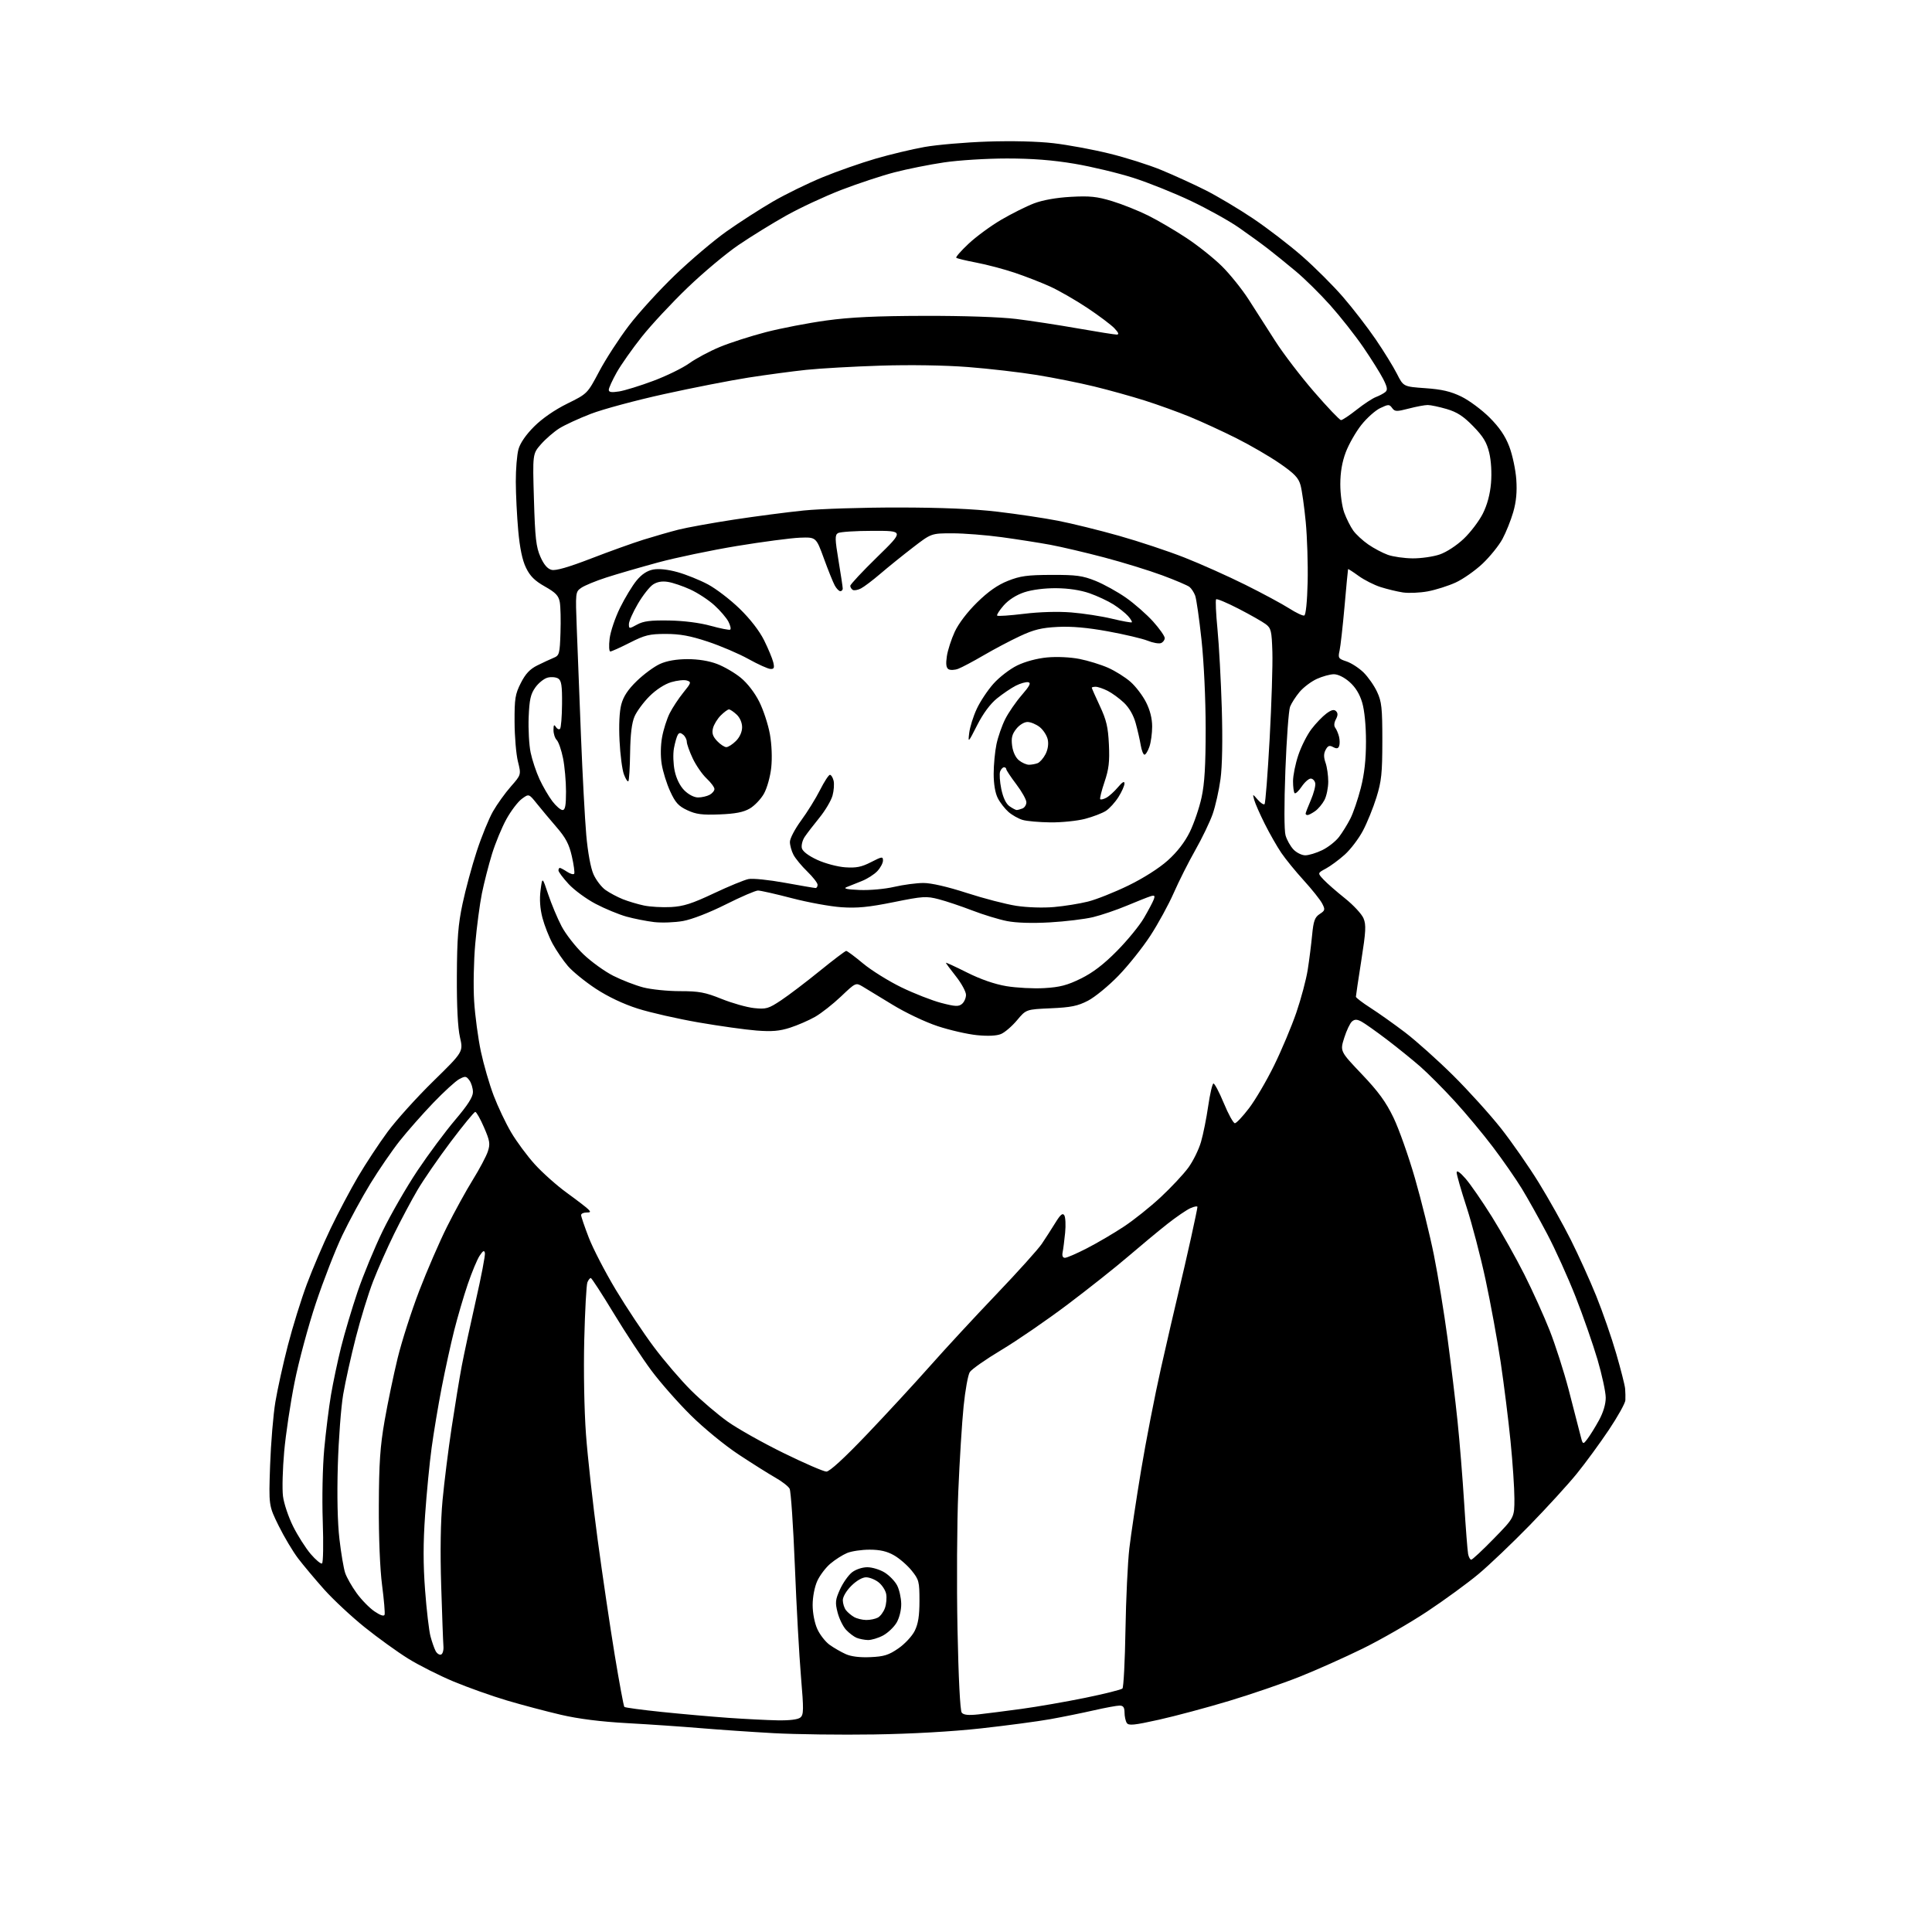 <?xml version="1.0" encoding="UTF-8" standalone="no"?>
<svg 
  version="1.1" 
  xmlns="http://www.w3.org/2000/svg" 
  xmlns:xlink="http://www.w3.org/1999/xlink" 
  xmlns:svg="http://www.w3.org/2000/svg"
  xmlns:rdf="http://www.w3.org/1999/02/22-rdf-syntax-ns#"
  xmlns:cc="http://creativecommons.org/ns#"
  xmlns:dc="http://purl.org/dc/elements/1.1/"
  viewBox="0 0 768 768"
  width="768"
  height="768"
>
<style>svg {background-color: white; }</style>"
<path stroke="none" fill="black" fill-rule="evenodd" d="M347.50,689.47C334.30,689.68 316.30,689.44 307.50,688.96C298.70,688.47 285.65,687.57 278.50,686.97C271.35,686.37 258.30,685.47 249.50,684.99C238.81,684.40 230.00,683.29 222.96,681.65C217.16,680.30 207.48,677.74 201.46,675.95C195.43,674.16 185.87,670.76 180.21,668.39C174.54,666.02 166.44,661.93 162.21,659.30C157.97,656.66 150.21,651.07 144.96,646.85C139.72,642.64 132.48,635.89 128.87,631.85C125.27,627.81 120.61,622.25 118.51,619.50C116.42,616.75 112.93,610.90 110.76,606.50C106.82,598.50 106.82,598.50 107.37,582.50C107.68,573.70 108.62,562.37 109.46,557.32C110.30,552.27 112.53,542.15 114.43,534.82C116.32,527.49 119.71,516.55 121.97,510.50C124.23,504.45 128.50,494.44 131.47,488.26C134.44,482.07 139.34,472.83 142.35,467.71C145.36,462.60 150.62,454.61 154.05,449.96C157.47,445.31 165.65,436.24 172.22,429.81C184.17,418.11 184.17,418.11 182.84,412.31C181.98,408.52 181.55,400.06 181.61,388.00C181.68,373.07 182.11,367.52 183.87,359.25C185.06,353.61 187.61,344.21 189.52,338.37C191.43,332.52 194.34,325.40 195.98,322.53C197.62,319.67 200.81,315.22 203.08,312.65C207.19,307.97 207.19,307.97 205.89,302.74C205.17,299.86 204.57,292.77 204.55,287.00C204.51,277.69 204.79,275.93 207.04,271.50C208.90,267.83 210.65,265.97 213.61,264.50C215.83,263.40 218.74,262.05 220.07,261.50C222.35,260.56 222.52,259.95 222.80,251.50C222.97,246.55 222.84,241.07 222.52,239.33C222.05,236.78 220.88,235.56 216.59,233.14C212.54,230.85 210.71,229.03 209.09,225.68C207.63,222.68 206.63,217.87 206.00,210.87C205.49,205.17 205.05,196.45 205.04,191.50C205.02,186.55 205.50,180.74 206.10,178.59C206.78,176.12 209.07,172.80 212.34,169.54C215.54,166.34 220.53,162.90 225.50,160.45C233.50,156.50 233.50,156.50 238.20,147.63C240.78,142.75 246.08,134.58 249.97,129.47C253.86,124.36 262.12,115.31 268.33,109.34C274.54,103.38 283.75,95.58 288.80,92.00C293.85,88.42 302.14,83.09 307.23,80.13C312.31,77.18 321.21,72.83 327.00,70.46C332.79,68.08 342.25,64.77 348.02,63.09C353.78,61.41 362.55,59.31 367.50,58.43C372.45,57.55 383.71,56.58 392.51,56.28C402.24,55.95 412.56,56.20 418.78,56.93C424.42,57.58 434.37,59.42 440.90,61.02C447.43,62.61 456.76,65.56 461.63,67.58C466.51,69.59 474.37,73.18 479.10,75.55C483.82,77.92 492.37,83.01 498.10,86.86C503.82,90.70 512.61,97.45 517.64,101.86C522.67,106.26 529.96,113.54 533.85,118.04C537.74,122.53 543.58,130.10 546.83,134.85C550.08,139.61 553.89,145.79 555.31,148.60C557.88,153.69 557.88,153.69 566.60,154.31C573.18,154.77 576.70,155.60 580.91,157.65C583.99,159.15 589.01,162.88 592.09,165.94C596.04,169.89 598.34,173.26 599.96,177.51C601.22,180.80 602.47,186.69 602.75,190.58C603.09,195.55 602.73,199.42 601.53,203.58C600.59,206.84 598.66,211.64 597.25,214.26C595.83,216.88 592.27,221.29 589.34,224.06C586.40,226.84 581.59,230.21 578.65,231.56C575.70,232.91 570.70,234.49 567.54,235.08C564.38,235.66 559.92,235.85 557.64,235.50C555.37,235.15 551.39,234.19 548.82,233.37C546.25,232.56 542.31,230.56 540.07,228.94C537.83,227.31 535.94,226.10 535.88,226.24C535.81,226.38 535.18,233.03 534.48,241.00C533.77,248.97 532.88,256.91 532.50,258.64C531.84,261.56 532.03,261.86 535.23,262.91C537.12,263.53 540.16,265.50 541.99,267.27C543.81,269.05 546.25,272.52 547.40,275.00C549.24,278.94 549.50,281.37 549.50,294.50C549.49,307.40 549.16,310.55 547.15,317.00C545.87,321.12 543.45,327.09 541.77,330.25C540.09,333.42 536.84,337.69 534.54,339.75C532.24,341.81 528.86,344.30 527.04,345.28C523.72,347.07 523.72,347.07 526.11,349.63C527.42,351.04 531.26,354.40 534.62,357.08C537.99,359.77 541.32,363.35 542.02,365.05C543.10,367.65 542.96,370.25 541.14,381.81C539.96,389.34 538.99,395.82 538.99,396.22C539.00,396.61 541.59,398.59 544.75,400.62C547.91,402.64 554.10,407.03 558.50,410.37C562.90,413.72 571.50,421.42 577.62,427.48C583.73,433.54 592.29,443.01 596.64,448.51C600.98,454.02 607.78,463.78 611.73,470.20C615.68,476.62 621.41,486.83 624.44,492.89C627.48,498.95 632.03,508.99 634.54,515.20C637.05,521.42 640.62,531.67 642.45,538.00C644.29,544.33 645.89,550.62 646.01,552.00C646.13,553.38 646.17,555.45 646.11,556.62C646.05,557.79 643.10,563.08 639.55,568.39C636.00,573.69 630.28,581.52 626.83,585.77C623.39,590.02 614.93,599.28 608.04,606.35C601.14,613.42 592.00,622.14 587.71,625.72C583.43,629.30 574.28,635.98 567.38,640.56C560.48,645.14 548.91,651.80 541.67,655.35C534.42,658.90 523.10,663.96 516.50,666.58C509.90,669.20 497.33,673.51 488.56,676.15C479.79,678.79 467.25,682.15 460.70,683.61C450.76,685.82 448.63,686.03 447.90,684.88C447.42,684.12 447.02,682.26 447.02,680.75C447.00,678.69 446.51,678.00 445.04,678.00C443.96,678.00 439.35,678.85 434.79,679.89C430.23,680.93 422.44,682.51 417.49,683.40C412.53,684.29 400.16,685.93 389.99,687.06C378.47,688.33 362.45,689.24 347.50,689.47zM309.06,683.86C313.82,683.95 317.18,683.54 318.14,682.75C319.49,681.65 319.52,679.75 318.40,666.50C317.70,658.25 316.60,638.45 315.97,622.50C315.33,606.55 314.39,592.73 313.88,591.78C313.38,590.84 310.83,588.86 308.23,587.39C305.63,585.91 299.07,581.79 293.66,578.22C288.13,574.57 279.77,567.73 274.61,562.61C269.54,557.60 262.50,549.60 258.95,544.83C255.40,540.06 248.67,529.84 244.00,522.13C239.32,514.41 235.21,508.07 234.86,508.04C234.50,508.02 233.89,508.79 233.50,509.75C233.10,510.71 232.54,520.99 232.25,532.58C231.95,544.93 232.23,560.47 232.93,570.08C233.59,579.11 235.68,597.98 237.57,612.00C239.46,626.02 242.51,646.62 244.34,657.76C246.18,668.90 247.91,678.24 248.19,678.52C248.47,678.81 255.18,679.71 263.10,680.53C271.02,681.35 282.90,682.40 289.50,682.87C296.10,683.33 304.90,683.78 309.06,683.86zM388.92,681.50C391.99,681.16 399.68,680.18 406.00,679.32C412.32,678.46 423.77,676.47 431.43,674.90C439.09,673.33 445.73,671.67 446.19,671.21C446.64,670.76 447.19,660.28 447.39,647.94C447.60,635.60 448.29,621.00 448.93,615.50C449.58,610.00 451.67,596.05 453.59,584.50C455.51,572.95 459.08,554.61 461.53,543.75C463.98,532.89 467.10,519.39 468.46,513.75C469.81,508.11 472.07,498.33 473.46,492.01C474.86,485.69 476.00,480.18 476.00,479.78C476.00,479.37 474.76,479.58 473.25,480.25C471.74,480.91 467.57,483.75 464.00,486.57C460.43,489.39 453.45,495.18 448.50,499.43C443.55,503.69 432.71,512.28 424.41,518.54C416.11,524.79 404.25,532.94 398.06,536.64C391.86,540.35 386.21,544.31 385.50,545.44C384.79,546.57 383.69,552.67 383.05,559.00C382.40,565.33 381.45,580.62 380.93,593.00C380.41,605.38 380.27,629.90 380.62,647.50C381.01,666.98 381.67,680.01 382.30,680.80C383.04,681.73 384.92,681.93 388.92,681.50zM346.00,658.74C351.40,658.50 353.28,657.92 357.11,655.27C359.67,653.51 362.57,650.39 363.61,648.30C365.00,645.51 365.50,642.33 365.50,636.34C365.50,628.72 365.30,627.93 362.40,624.34C360.70,622.23 357.55,619.49 355.40,618.27C352.62,616.67 349.85,616.03 345.72,616.02C342.54,616.01 338.49,616.61 336.72,617.35C334.95,618.09 331.97,619.98 330.11,621.56C328.24,623.13 325.89,626.24 324.88,628.46C323.81,630.81 323.04,634.80 323.04,638.00C323.04,641.23 323.81,645.19 324.91,647.60C325.93,649.85 328.14,652.67 329.82,653.87C331.49,655.06 334.36,656.71 336.18,657.53C338.32,658.50 341.81,658.93 346.00,658.74zM175.32,657.71C175.97,657.49 176.40,656.00 176.27,654.40C176.14,652.81 175.74,641.99 175.38,630.37C174.95,616.62 175.14,604.74 175.92,596.37C176.58,589.29 178.20,576.30 179.53,567.50C180.86,558.70 182.67,547.67 183.55,543.00C184.44,538.33 186.95,526.67 189.12,517.09C191.30,507.52 192.94,498.97 192.76,498.09C192.51,496.88 192.01,497.13 190.67,499.15C189.70,500.60 187.57,505.71 185.94,510.50C184.31,515.29 181.89,523.55 180.55,528.86C179.21,534.16 176.98,544.35 175.59,551.50C174.20,558.65 172.40,569.45 171.58,575.50C170.75,581.55 169.59,593.55 168.99,602.16C168.20,613.41 168.20,621.84 168.98,632.15C169.57,640.04 170.54,648.30 171.13,650.50C171.72,652.70 172.64,655.31 173.17,656.31C173.70,657.31 174.67,657.94 175.32,657.71zM345.02,651.94C343.63,651.90 341.60,651.50 340.50,651.05C339.40,650.59 337.52,649.16 336.31,647.86C335.11,646.56 333.60,643.48 332.96,641.00C331.94,637.03 332.05,635.95 333.92,631.80C335.09,629.22 337.22,626.19 338.66,625.05C340.16,623.87 342.75,623.00 344.77,623.00C346.69,623.00 349.79,623.94 351.66,625.10C353.52,626.25 355.75,628.56 356.62,630.23C357.48,631.89 358.21,635.17 358.25,637.52C358.29,640.01 357.52,643.13 356.41,645.03C355.36,646.81 352.93,649.11 351.02,650.14C349.10,651.16 346.40,651.97 345.02,651.94zM344.32,643.97C345.86,643.99 347.95,643.56 348.96,643.02C349.97,642.48 351.24,640.75 351.79,639.18C352.34,637.61 352.55,635.11 352.27,633.64C351.99,632.16 350.63,630.07 349.24,628.98C347.86,627.89 345.62,627.00 344.27,627.00C342.79,627.00 340.43,628.37 338.40,630.40C336.42,632.38 335.01,634.78 335.03,636.15C335.05,637.44 335.61,639.21 336.28,640.07C336.95,640.94 338.40,642.16 339.50,642.79C340.60,643.42 342.77,643.95 344.32,643.97zM152.88,641.87C153.09,641.24 152.64,635.94 151.88,630.11C151.05,623.75 150.53,611.09 150.59,598.50C150.66,581.59 151.10,575.02 152.89,564.74C154.11,557.73 156.45,546.53 158.07,539.87C159.70,533.20 163.56,521.17 166.65,513.12C169.74,505.08 174.72,493.59 177.72,487.59C180.72,481.59 185.34,473.19 187.98,468.94C190.62,464.68 193.29,459.64 193.92,457.74C194.92,454.71 194.73,453.52 192.40,448.14C190.94,444.76 189.37,442.00 188.93,442.00C188.48,442.00 184.09,447.35 179.17,453.88C174.25,460.42 168.28,469.08 165.91,473.13C163.53,477.18 159.37,485.00 156.67,490.50C153.96,496.00 150.20,504.49 148.31,509.36C146.43,514.23 143.33,524.28 141.44,531.68C139.54,539.09 137.28,549.27 136.42,554.32C135.56,559.37 134.60,572.06 134.29,582.52C133.94,594.52 134.17,605.31 134.93,611.79C135.58,617.43 136.61,623.50 137.21,625.27C137.81,627.05 139.86,630.66 141.77,633.29C143.67,635.93 146.87,639.20 148.86,640.55C151.19,642.13 152.63,642.61 152.88,641.87zM128.01,621.49C128.48,621.20 128.61,613.66 128.30,604.73C127.98,595.47 128.24,583.14 128.89,576.00C129.53,569.12 130.73,559.45 131.57,554.50C132.41,549.55 134.22,541.00 135.59,535.50C136.96,530.00 139.91,520.10 142.14,513.50C144.38,506.90 148.87,496.03 152.12,489.34C155.37,482.66 161.60,471.86 165.95,465.34C170.31,458.83 177.05,449.76 180.94,445.18C185.95,439.28 188.00,436.07 188.00,434.12C188.00,432.62 187.37,430.52 186.60,429.47C185.34,427.74 184.95,427.69 182.55,428.97C181.09,429.75 176.43,434.02 172.18,438.45C167.94,442.88 161.96,449.65 158.91,453.50C155.86,457.35 150.61,465.00 147.24,470.50C143.87,476.00 138.85,485.24 136.08,491.04C133.31,496.84 128.58,508.99 125.56,518.04C122.54,527.09 118.73,541.25 117.09,549.50C115.44,557.75 113.59,570.12 112.97,577.00C112.35,583.88 112.13,591.87 112.49,594.76C112.85,597.66 114.67,603.06 116.52,606.77C118.38,610.49 121.53,615.43 123.53,617.77C125.53,620.10 127.55,621.78 128.01,621.49zM584.84,620.00C585.28,620.00 589.33,616.23 593.82,611.62C602.00,603.24 602.00,603.24 602.00,595.76C602.00,591.65 601.31,581.35 600.46,572.89C599.62,564.43 597.85,550.30 596.54,541.50C595.22,532.70 592.52,517.93 590.53,508.68C588.54,499.43 585.13,486.40 582.95,479.73C580.78,473.06 579.02,466.91 579.04,466.05C579.06,465.09 580.41,466.02 582.57,468.50C584.49,470.70 589.19,477.50 593.02,483.62C596.84,489.74 602.66,500.09 605.95,506.62C609.24,513.15 613.77,523.17 616.02,528.88C618.27,534.59 621.67,545.17 623.56,552.38C625.45,559.60 627.49,567.50 628.09,569.95C629.19,574.40 629.19,574.40 631.05,571.95C632.08,570.60 634.14,567.28 635.63,564.56C637.34,561.42 638.32,558.13 638.30,555.56C638.29,553.33 636.82,546.55 635.05,540.50C633.27,534.45 629.35,523.20 626.33,515.50C623.30,507.80 618.22,496.55 615.02,490.50C611.83,484.45 607.30,476.35 604.95,472.50C602.60,468.65 597.45,461.23 593.49,456.00C589.53,450.77 582.68,442.54 578.25,437.71C573.83,432.87 567.67,426.69 564.56,423.96C561.44,421.24 555.43,416.38 551.20,413.16C546.96,409.95 542.46,406.76 541.19,406.09C539.41,405.15 538.54,405.13 537.45,406.04C536.67,406.69 535.28,409.62 534.35,412.55C532.67,417.89 532.67,417.89 541.33,426.99C547.95,433.95 550.91,438.01 553.94,444.29C556.11,448.81 559.96,459.67 562.48,468.44C565.01,477.20 568.40,490.93 570.01,498.94C571.62,506.95 574.05,521.83 575.42,532.00C576.78,542.17 578.58,557.02 579.40,565.00C580.23,572.98 581.41,587.60 582.03,597.50C582.65,607.40 583.35,616.51 583.60,617.75C583.84,618.99 584.40,620.00 584.84,620.00zM328.50,584.98C329.78,584.98 335.57,579.67 344.57,570.24C352.31,562.13 363.62,549.88 369.71,543.00C375.80,536.12 387.69,523.27 396.14,514.43C404.59,505.59 412.69,496.59 414.14,494.43C415.60,492.27 418.01,488.52 419.50,486.11C421.54,482.79 422.42,482.05 423.08,483.11C423.55,483.87 423.70,486.98 423.41,490.00C423.11,493.02 422.67,496.51 422.42,497.75C422.12,499.22 422.44,500.00 423.34,500.00C424.10,500.00 428.05,498.29 432.11,496.19C436.18,494.10 442.76,490.24 446.73,487.61C450.71,484.99 457.33,479.70 461.44,475.86C465.56,472.02 470.47,466.77 472.36,464.19C474.25,461.61 476.53,457.00 477.41,453.95C478.30,450.90 479.59,444.48 480.28,439.67C480.98,434.87 481.91,430.84 482.35,430.72C482.79,430.60 484.65,434.10 486.47,438.50C488.29,442.90 490.28,446.50 490.88,446.50C491.48,446.50 494.02,443.80 496.53,440.50C499.04,437.20 503.53,429.55 506.49,423.50C509.46,417.45 513.43,408.00 515.32,402.50C517.20,397.00 519.24,389.35 519.84,385.50C520.45,381.65 521.23,375.44 521.59,371.69C522.13,366.05 522.65,364.62 524.60,363.34C526.76,361.93 526.84,361.59 525.58,359.15C524.82,357.69 521.54,353.57 518.29,350.00C515.03,346.43 511.00,341.48 509.32,339.00C507.64,336.52 504.69,331.35 502.76,327.50C500.84,323.65 498.95,319.38 498.58,318.00C497.89,315.50 497.89,315.50 499.97,317.89C501.11,319.21 502.33,320.00 502.68,319.65C503.03,319.31 503.93,307.66 504.70,293.76C505.46,279.87 505.95,264.31 505.79,259.19C505.53,250.78 505.27,249.71 503.16,248.12C501.87,247.15 497.04,244.40 492.41,242.01C487.78,239.62 483.74,237.92 483.43,238.23C483.12,238.55 483.36,243.91 483.97,250.15C484.58,256.39 485.34,270.50 485.68,281.50C486.05,294.07 485.87,304.54 485.17,309.69C484.56,314.20 483.15,320.46 482.05,323.61C480.94,326.76 477.84,333.20 475.16,337.92C472.48,342.64 468.62,350.30 466.58,354.95C464.54,359.59 460.36,367.24 457.29,371.95C454.23,376.65 448.52,383.81 444.61,387.85C440.70,391.89 435.25,396.36 432.50,397.79C428.39,399.92 425.75,400.45 417.70,400.81C407.90,401.24 407.90,401.24 404.28,405.57C402.29,407.95 399.42,410.41 397.91,411.04C396.15,411.77 392.71,411.93 388.33,411.49C384.57,411.11 377.56,409.51 372.75,407.92C367.83,406.30 359.96,402.56 354.75,399.37C349.66,396.25 344.30,392.99 342.83,392.12C340.19,390.57 340.07,390.63 334.33,396.10C331.12,399.14 326.48,402.80 324.00,404.21C321.52,405.62 317.06,407.56 314.08,408.52C309.91,409.87 306.85,410.13 300.76,409.66C296.41,409.33 286.02,407.87 277.67,406.43C269.33,404.98 258.45,402.51 253.50,400.93C247.81,399.12 241.67,396.21 236.82,393.02C232.59,390.24 227.60,386.18 225.73,384.00C223.86,381.82 221.15,377.85 219.70,375.19C218.25,372.53 216.42,367.86 215.62,364.82C214.67,361.14 214.42,357.48 214.88,353.89C215.58,348.50 215.58,348.50 217.91,355.50C219.20,359.35 221.59,365.07 223.24,368.21C224.89,371.35 228.80,376.36 231.93,379.35C235.06,382.34 240.40,386.18 243.80,387.90C247.20,389.62 252.56,391.69 255.70,392.51C258.85,393.33 265.41,394.00 270.29,394.00C277.88,394.00 280.28,394.45 286.83,397.08C291.05,398.78 296.86,400.42 299.75,400.73C304.57,401.23 305.46,400.98 310.49,397.64C313.50,395.64 320.40,390.40 325.82,386.00C331.24,381.60 335.99,378.00 336.38,378.00C336.77,378.00 339.80,380.25 343.10,383.01C346.41,385.76 353.26,390.02 358.31,392.48C363.36,394.93 370.49,397.72 374.15,398.68C379.71,400.13 381.06,400.19 382.40,399.08C383.28,398.35 384.00,396.73 384.00,395.47C384.00,394.21 382.20,390.90 380.00,388.12C377.80,385.34 376.00,382.90 376.00,382.72C376.00,382.53 379.77,384.26 384.37,386.57C389.75,389.27 395.35,391.22 400.04,392.01C404.05,392.68 410.83,393.04 415.10,392.79C421.32,392.43 424.23,391.67 429.68,388.99C434.43,386.65 438.75,383.35 443.99,378.04C448.12,373.87 452.94,367.99 454.70,364.97C456.46,361.96 458.23,358.64 458.62,357.59C459.20,356.03 458.98,355.79 457.42,356.26C456.36,356.58 452.12,358.26 448.00,359.99C443.88,361.72 437.80,363.78 434.50,364.58C431.20,365.37 423.48,366.31 417.34,366.66C410.29,367.06 404.01,366.87 400.29,366.14C397.05,365.50 390.82,363.60 386.45,361.91C382.08,360.23 376.10,358.22 373.17,357.46C368.23,356.17 366.88,356.26 355.17,358.63C345.29,360.62 340.74,361.07 334.50,360.64C330.10,360.35 321.24,358.73 314.80,357.05C308.37,355.37 302.30,354.00 301.31,354.00C300.32,354.00 294.56,356.48 288.51,359.52C282.01,362.78 275.06,365.48 271.54,366.11C268.26,366.70 263.09,366.89 260.04,366.54C256.99,366.18 252.03,365.20 249.00,364.36C245.97,363.51 240.47,361.24 236.78,359.30C233.08,357.36 228.24,353.81 226.03,351.41C223.81,349.01 222.00,346.58 222.00,346.02C222.00,345.46 222.24,345.00 222.54,345.00C222.83,345.00 224.14,345.70 225.44,346.55C226.75,347.41 228.02,347.75 228.26,347.30C228.51,346.86 228.08,343.73 227.31,340.35C226.22,335.56 224.87,333.00 221.20,328.77C218.62,325.77 215.09,321.57 213.37,319.41C210.23,315.50 210.23,315.50 207.43,317.56C205.90,318.69 203.15,322.29 201.34,325.56C199.52,328.83 196.93,335.10 195.57,339.50C194.22,343.90 192.42,350.95 191.56,355.17C190.71,359.39 189.52,368.39 188.92,375.17C188.31,381.95 188.11,392.23 188.48,398.00C188.84,403.77 190.05,412.77 191.16,418.00C192.28,423.23 194.56,431.10 196.24,435.50C197.91,439.90 201.03,446.48 203.18,450.12C205.32,453.76 209.55,459.47 212.57,462.81C215.59,466.15 221.31,471.25 225.28,474.13C229.25,477.01 233.09,479.96 233.82,480.69C234.92,481.77 234.79,482.00 233.07,482.00C231.93,482.00 231.00,482.46 231.00,483.03C231.00,483.60 232.38,487.64 234.06,492.00C235.75,496.37 240.58,505.70 244.81,512.74C249.04,519.78 255.86,530.03 259.98,535.52C264.09,541.01 270.74,548.76 274.75,552.74C278.76,556.72 285.30,562.29 289.27,565.12C293.25,567.95 303.25,573.57 311.50,577.61C319.75,581.66 327.40,584.97 328.50,584.98zM266.71,360.57C271.68,360.30 275.07,359.22 283.71,355.14C289.64,352.34 295.87,349.77 297.55,349.44C299.23,349.10 305.74,349.77 312.01,350.92C318.29,352.06 323.78,353.00 324.21,353.00C324.65,353.00 325.00,352.42 325.00,351.70C325.00,350.99 323.16,348.63 320.92,346.45C318.67,344.28 316.20,341.28 315.42,339.80C314.64,338.31 314.00,336.00 314.00,334.66C314.00,333.32 316.01,329.49 318.46,326.16C320.91,322.83 324.29,317.38 325.97,314.05C327.65,310.72 329.42,308.00 329.91,308.00C330.39,308.00 331.04,309.04 331.36,310.31C331.68,311.58 331.49,314.26 330.94,316.26C330.38,318.27 328.03,322.23 325.72,325.07C323.40,327.91 320.76,331.35 319.86,332.70C318.97,334.05 318.47,336.08 318.76,337.20C319.10,338.47 321.42,340.22 324.90,341.82C328.01,343.25 332.95,344.56 336.00,344.77C340.37,345.07 342.48,344.65 346.25,342.71C350.60,340.48 351.00,340.42 351.00,342.08C351.00,343.07 349.99,344.97 348.75,346.29C347.51,347.61 344.70,349.40 342.50,350.26C340.30,351.12 337.60,352.20 336.50,352.66C335.12,353.23 336.72,353.58 341.66,353.78C345.70,353.95 351.73,353.41 355.47,352.54C359.13,351.69 364.37,351.00 367.10,351.00C370.19,351.00 376.74,352.51 384.29,354.96C391.01,357.14 399.87,359.44 404.00,360.08C408.33,360.74 414.67,360.95 419.00,360.56C423.12,360.20 429.20,359.22 432.50,358.39C435.80,357.57 443.00,354.70 448.50,352.03C454.53,349.09 460.77,345.13 464.21,342.04C467.96,338.67 470.96,334.79 472.97,330.71C474.64,327.29 476.75,321.12 477.64,317.00C478.85,311.46 479.27,304.28 479.27,289.50C479.26,277.87 478.57,263.13 477.61,254.28C476.71,245.91 475.58,238.01 475.09,236.74C474.61,235.46 473.60,233.93 472.85,233.32C472.11,232.72 467.23,230.64 462.00,228.70C456.77,226.76 446.43,223.57 439.00,221.61C431.57,219.65 421.90,217.38 417.50,216.56C413.10,215.75 404.42,214.39 398.22,213.54C392.01,212.69 383.17,212.00 378.57,212.00C370.21,212.00 370.21,212.00 362.85,217.67C358.81,220.78 353.02,225.45 350.00,228.04C346.98,230.63 343.48,233.28 342.23,233.92C340.98,234.56 339.52,234.82 338.98,234.49C338.44,234.15 338.00,233.43 338.00,232.87C338.00,232.32 342.81,227.17 348.69,221.43C359.38,211.00 359.38,211.00 346.94,211.02C340.10,211.02 333.86,211.43 333.08,211.93C331.86,212.70 331.90,214.24 333.33,222.87C334.25,228.39 335.00,233.38 335.00,233.95C335.00,234.53 334.57,235.00 334.04,235.00C333.50,235.00 332.52,233.99 331.84,232.75C331.16,231.51 329.21,226.68 327.51,222.00C324.41,213.50 324.41,213.50 317.96,213.74C314.41,213.88 303.18,215.36 293.00,217.03C282.82,218.71 268.65,221.67 261.50,223.61C254.35,225.56 245.10,228.24 240.95,229.59C236.80,230.93 232.35,232.77 231.06,233.67C228.74,235.29 228.73,235.44 229.28,249.90C229.59,257.93 230.34,277.10 230.94,292.50C231.55,307.90 232.50,325.64 233.05,331.93C233.66,338.82 234.80,345.02 235.91,347.52C236.92,349.81 239.07,352.62 240.68,353.77C242.30,354.92 245.39,356.57 247.56,357.44C249.73,358.31 253.53,359.44 256.00,359.96C258.48,360.48 263.29,360.75 266.71,360.57zM518.86,340.00C520.24,340.00 523.27,339.08 525.60,337.95C527.93,336.82 530.94,334.46 532.28,332.70C533.62,330.94 535.65,327.66 536.79,325.41C537.94,323.17 539.80,317.69 540.94,313.25C542.37,307.63 543.00,301.99 543.00,294.76C543.00,288.40 542.41,282.39 541.49,279.28C540.48,275.87 538.81,273.16 536.45,271.09C534.34,269.23 531.85,268.01 530.22,268.02C528.72,268.03 525.68,268.87 523.46,269.88C521.24,270.89 518.15,273.22 516.61,275.05C515.07,276.89 513.36,279.54 512.82,280.94C512.27,282.35 511.44,293.71 510.96,306.18C510.44,319.92 510.47,330.14 511.03,332.09C511.54,333.87 512.94,336.37 514.15,337.66C515.36,338.95 517.48,340.00 518.86,340.00zM417.54,326.91C413.12,326.86 408.15,326.42 406.50,325.93C404.85,325.44 402.33,324.02 400.90,322.77C399.47,321.52 397.55,319.06 396.65,317.30C395.61,315.29 395.00,311.68 395.00,307.60C395.00,304.02 395.51,298.71 396.12,295.80C396.74,292.88 398.30,288.41 399.59,285.85C400.88,283.29 403.82,279.02 406.13,276.35C409.33,272.66 409.95,271.43 408.73,271.19C407.85,271.02 405.64,271.64 403.82,272.56C401.99,273.49 398.61,275.78 396.31,277.64C393.62,279.82 390.80,283.63 388.44,288.27C384.85,295.34 384.78,295.41 385.28,291.32C385.56,289.02 386.90,284.74 388.26,281.82C389.61,278.89 392.60,274.39 394.90,271.81C397.19,269.22 401.44,265.95 404.33,264.54C407.53,262.98 412.22,261.72 416.25,261.34C420.13,260.98 425.48,261.23 429.10,261.94C432.52,262.61 437.62,264.19 440.46,265.44C443.29,266.69 447.30,269.20 449.37,271.02C451.44,272.83 454.22,276.48 455.56,279.13C457.16,282.27 458.00,285.62 458.00,288.82C458.00,291.50 457.51,295.12 456.90,296.85C456.30,298.58 455.42,300.00 454.95,300.00C454.48,300.00 453.81,298.31 453.46,296.25C453.12,294.19 452.22,290.24 451.46,287.49C450.59,284.31 448.87,281.33 446.79,279.35C444.98,277.63 442.06,275.50 440.30,274.61C438.54,273.73 436.40,273.00 435.55,273.00C434.70,273.00 434.00,273.17 434.00,273.39C434.00,273.60 435.44,276.86 437.20,280.62C439.82,286.22 440.48,289.01 440.81,295.98C441.13,302.82 440.78,305.76 439.05,310.87C437.87,314.37 437.11,317.44 437.36,317.70C437.62,317.95 438.72,317.69 439.81,317.10C440.89,316.52 442.96,314.65 444.39,312.95C446.15,310.85 447.00,310.37 447.00,311.44C447.00,312.32 445.92,314.75 444.60,316.84C443.28,318.93 441.05,321.40 439.63,322.32C438.21,323.25 434.47,324.68 431.32,325.51C428.16,326.33 421.96,326.96 417.54,326.91zM286.06,323.74C279.09,324.01 276.70,323.70 273.21,322.07C269.70,320.43 268.46,319.06 266.41,314.57C265.02,311.56 263.51,306.70 263.04,303.79C262.53,300.61 262.59,296.32 263.19,293.03C263.73,290.02 265.10,285.75 266.21,283.53C267.33,281.31 269.77,277.62 271.63,275.32C274.79,271.43 274.88,271.10 273.05,270.52C271.97,270.17 269.16,270.47 266.79,271.18C264.20,271.95 260.79,274.17 258.18,276.77C255.81,279.14 253.14,282.75 252.25,284.79C251.14,287.35 250.59,291.85 250.48,299.25C250.40,305.17 250.08,310.25 249.78,310.55C249.48,310.86 248.68,309.62 248.01,307.80C247.33,305.99 246.55,300.00 246.28,294.50C245.96,288.24 246.22,282.82 246.98,280.00C247.84,276.80 249.63,274.10 253.18,270.66C255.93,268.00 260.05,264.97 262.34,263.93C265.08,262.69 268.81,262.04 273.24,262.02C277.52,262.01 281.83,262.70 285.04,263.93C287.83,264.98 292.08,267.46 294.48,269.43C297.11,271.58 300.04,275.39 301.83,278.97C303.47,282.25 305.36,288.03 306.04,291.81C306.78,295.97 306.99,301.25 306.58,305.13C306.19,308.74 304.92,313.28 303.69,315.48C302.49,317.63 299.95,320.29 298.06,321.40C295.53,322.87 292.37,323.49 286.06,323.74zM519.78,324.00C519.35,324.00 519.00,323.75 519.00,323.44C519.00,323.12 519.94,320.69 521.09,318.02C522.24,315.34 523.02,312.34 522.83,311.33C522.63,310.32 521.82,309.50 521.03,309.50C520.23,309.50 518.61,310.94 517.42,312.71C516.23,314.48 514.97,315.64 514.63,315.29C514.28,314.95 514.00,312.80 514.00,310.53C514.00,308.25 514.95,303.57 516.12,300.12C517.28,296.67 519.64,292.01 521.37,289.77C523.09,287.52 525.74,284.77 527.25,283.65C529.24,282.17 530.31,281.91 531.10,282.70C531.88,283.48 531.86,284.39 531.02,285.96C530.30,287.32 530.21,288.57 530.79,289.31C531.29,289.97 531.97,291.56 532.29,292.85C532.60,294.14 532.62,295.82 532.33,296.58C531.94,297.60 531.31,297.70 529.94,296.97C528.48,296.18 527.85,296.41 526.97,298.06C526.16,299.56 526.15,301.00 526.93,303.22C527.52,304.91 528.00,308.28 528.00,310.70C528.00,313.12 527.33,316.40 526.51,317.99C525.68,319.58 524.01,321.58 522.78,322.44C521.56,323.30 520.21,324.00 519.78,324.00zM223.62,322.00C224.67,322.00 225.00,320.24 225.00,314.67C225.00,310.63 224.47,304.67 223.82,301.42C223.16,298.16 222.04,294.91 221.32,294.18C220.59,293.45 220.01,291.65 220.02,290.18C220.03,288.14 220.25,287.85 220.96,288.97C221.47,289.78 222.22,290.12 222.62,289.72C223.02,289.32 223.38,284.89 223.42,279.87C223.48,272.56 223.18,270.55 221.90,269.73C221.03,269.17 219.14,269.00 217.72,269.36C216.30,269.71 214.09,271.47 212.82,273.25C210.92,275.91 210.44,278.06 210.15,285.13C209.97,289.88 210.31,296.18 210.93,299.13C211.54,302.08 213.14,306.87 214.48,309.77C215.82,312.66 218.12,316.60 219.58,318.52C221.04,320.43 222.86,322.00 223.62,322.00zM404.14,322.00C404.52,322.00 405.55,321.73 406.42,321.39C407.29,321.06 408.00,319.94 408.00,318.91C408.00,317.88 406.20,314.67 404.00,311.77C401.81,308.87 400.01,306.16 400.00,305.75C400.00,305.34 399.60,305.00 399.11,305.00C398.62,305.00 397.93,305.75 397.57,306.67C397.22,307.59 397.43,310.74 398.03,313.66C398.75,317.10 399.90,319.52 401.29,320.49C402.48,321.32 403.76,322.00 404.14,322.00zM277.49,317.00C278.94,317.00 281.00,316.53 282.07,315.96C283.13,315.40 284.00,314.35 284.00,313.65C284.00,312.95 282.59,311.05 280.87,309.44C279.15,307.82 276.68,304.25 275.38,301.50C274.08,298.75 273.02,295.77 273.01,294.87C273.00,293.98 272.37,292.72 271.59,292.07C270.51,291.18 270.00,291.19 269.42,292.12C269.01,292.80 268.33,295.18 267.91,297.42C267.49,299.70 267.62,303.68 268.20,306.45C268.86,309.55 270.30,312.46 272.05,314.20C273.70,315.85 275.93,317.00 277.49,317.00zM409.03,304.00C410.02,304.00 411.56,303.72 412.46,303.38C413.35,303.04 414.76,301.43 415.60,299.81C416.55,297.97 416.89,295.76 416.49,293.94C416.13,292.34 414.70,290.12 413.29,289.01C411.88,287.91 409.70,287.00 408.44,287.00C407.13,287.00 405.21,288.18 403.98,289.75C402.28,291.90 401.93,293.37 402.34,296.49C402.66,298.90 403.73,301.18 405.05,302.24C406.24,303.21 408.03,304.00 409.03,304.00zM288.72,297.00C289.47,297.00 291.20,295.90 292.55,294.55C294.06,293.03 295.00,290.94 295.00,289.08C295.00,287.28 294.13,285.26 292.81,284.04C291.61,282.92 290.24,282.00 289.77,282.00C289.29,282.00 287.82,283.09 286.50,284.41C285.17,285.74 283.78,288.02 283.42,289.47C282.92,291.45 283.33,292.72 285.05,294.56C286.32,295.90 287.97,297.00 288.72,297.00zM380.92,265.85C379.50,266.39 377.75,266.46 377.04,266.02C376.12,265.46 375.93,263.94 376.39,260.85C376.75,258.45 378.17,254.07 379.54,251.11C381.04,247.87 384.56,243.25 388.41,239.48C392.85,235.12 396.57,232.52 400.65,230.90C405.55,228.95 408.36,228.56 418.00,228.53C427.88,228.50 430.34,228.84 435.50,230.91C438.80,232.24 444.25,235.26 447.62,237.62C450.98,239.98 455.82,244.23 458.37,247.06C460.92,249.90 463.00,252.86 463.00,253.64C463.00,254.42 462.32,255.32 461.50,255.64C460.67,255.96 458.27,255.53 456.17,254.68C454.06,253.84 446.97,252.17 440.42,250.97C432.23,249.48 425.98,248.93 420.45,249.21C414.03,249.54 411.01,250.27 405.45,252.87C401.63,254.65 395.12,258.09 391.00,260.50C386.88,262.91 382.34,265.31 380.92,265.85zM306.27,265.92C305.30,265.88 301.37,264.11 297.54,261.98C293.71,259.85 286.43,256.74 281.36,255.06C274.39,252.75 270.32,252.00 264.69,252.00C258.17,252.00 256.39,252.43 250.37,255.48C246.59,257.40 243.10,258.97 242.61,258.98C242.12,258.99 241.99,256.70 242.33,253.89C242.66,251.09 244.53,245.56 246.48,241.60C248.43,237.65 251.39,232.76 253.06,230.75C255.10,228.27 257.24,226.86 259.66,226.40C261.91,225.98 265.49,226.36 269.36,227.44C272.73,228.38 278.15,230.56 281.39,232.29C284.64,234.02 290.32,238.37 294.02,241.97C298.20,246.03 301.87,250.77 303.73,254.50C305.37,257.80 307.01,261.74 307.38,263.25C307.91,265.48 307.70,265.99 306.27,265.92zM290.25,250.30C290.66,250.07 290.35,248.64 289.56,247.12C288.77,245.60 286.24,242.64 283.93,240.56C281.63,238.48 277.34,235.67 274.41,234.33C271.47,232.98 267.49,231.63 265.55,231.32C263.19,230.93 261.23,231.27 259.58,232.36C258.22,233.25 255.51,236.70 253.56,240.04C251.60,243.38 250.00,246.99 250.00,248.08C250.00,250.00 250.08,250.01 253.25,248.28C255.79,246.89 258.56,246.54 266.00,246.66C271.86,246.76 278.18,247.57 282.50,248.77C286.35,249.83 289.84,250.52 290.25,250.30zM449.91,247.38C450.14,247.18 449.46,246.05 448.41,244.88C447.36,243.70 444.75,241.63 442.61,240.27C440.46,238.91 436.19,236.91 433.11,235.83C429.54,234.59 424.73,233.85 419.88,233.82C415.24,233.78 410.26,234.42 407.17,235.44C403.97,236.51 400.95,238.44 398.98,240.67C397.28,242.62 396.11,244.44 396.39,244.72C396.67,245.01 401.46,244.68 407.03,244.00C413.19,243.24 420.56,243.03 425.83,243.45C430.60,243.83 437.88,244.95 442.00,245.94C446.12,246.93 449.68,247.58 449.91,247.38zM518.46,244.68C519.09,244.47 519.62,239.17 519.81,231.42C519.97,224.31 519.63,213.55 519.05,207.50C518.47,201.45 517.54,194.86 516.98,192.86C516.17,189.94 514.55,188.25 508.73,184.23C504.76,181.48 497.00,176.97 491.50,174.21C486.00,171.45 477.68,167.62 473.00,165.70C468.32,163.78 460.23,160.86 455.00,159.20C449.77,157.55 440.77,155.04 435.00,153.64C429.23,152.23 418.99,150.18 412.25,149.08C405.51,147.98 393.14,146.55 384.75,145.90C375.49,145.19 361.84,144.97 350.00,145.35C339.27,145.69 326.00,146.44 320.50,147.02C315.00,147.60 304.65,148.99 297.50,150.10C290.35,151.22 275.27,154.17 264.00,156.66C252.72,159.14 239.61,162.68 234.86,164.51C230.10,166.34 224.46,168.95 222.31,170.30C220.17,171.66 216.91,174.48 215.06,176.58C211.71,180.40 211.71,180.40 212.25,198.56C212.70,213.89 213.11,217.45 214.82,221.33C216.21,224.47 217.62,226.12 219.28,226.53C220.91,226.94 225.99,225.48 234.91,222.04C242.17,219.23 251.58,215.85 255.81,214.53C260.04,213.21 266.27,211.42 269.64,210.56C273.02,209.70 282.92,207.91 291.64,206.57C300.37,205.24 312.90,203.60 319.50,202.93C326.10,202.26 342.98,201.73 357.00,201.74C374.25,201.75 387.03,202.29 396.50,203.41C404.20,204.31 415.01,205.93 420.53,207.00C426.05,208.08 437.00,210.77 444.87,213.00C452.73,215.22 464.41,219.10 470.83,221.63C477.25,224.15 488.12,229.02 495.00,232.44C501.88,235.86 509.73,240.10 512.46,241.84C515.19,243.59 517.89,244.87 518.46,244.68zM561.57,221.96C564.91,221.98 569.74,221.29 572.30,220.41C574.98,219.50 579.04,216.85 581.87,214.16C584.57,211.60 587.98,207.09 589.46,204.15C591.21,200.65 592.33,196.47 592.70,192.04C593.04,187.98 592.76,183.16 591.99,179.97C591.00,175.83 589.60,173.52 585.61,169.43C581.71,165.43 579.21,163.81 575.07,162.59C572.08,161.72 568.69,161.00 567.54,161.00C566.38,161.00 562.99,161.63 560.01,162.41C555.12,163.68 554.47,163.65 553.39,162.18C552.28,160.66 551.93,160.67 548.65,162.23C546.71,163.15 543.32,166.18 541.13,168.95C538.94,171.73 536.17,176.58 534.97,179.75C533.50,183.64 532.80,187.76 532.79,192.50C532.79,196.42 533.48,201.40 534.37,203.82C535.24,206.19 536.84,209.37 537.92,210.89C539.00,212.41 541.69,214.90 543.89,216.42C546.09,217.95 549.61,219.81 551.70,220.56C553.79,221.30 558.23,221.93 561.57,221.96zM533.08,167.00C533.62,167.00 536.40,165.15 539.26,162.89C542.12,160.62 545.58,158.35 546.95,157.83C548.32,157.31 550.00,156.42 550.69,155.84C551.68,155.02 551.50,153.93 549.84,150.65C548.68,148.37 545.11,142.68 541.91,138.00C538.70,133.32 532.80,125.83 528.79,121.34C524.78,116.85 518.62,110.77 515.10,107.84C511.59,104.90 506.64,100.89 504.10,98.93C501.57,96.97 496.35,93.17 492.50,90.50C488.65,87.82 480.10,83.06 473.50,79.92C466.90,76.78 456.55,72.62 450.50,70.69C444.45,68.76 433.93,66.24 427.12,65.09C418.51,63.64 410.34,63.00 400.25,63.00C392.28,63.00 381.04,63.70 375.27,64.56C369.49,65.41 360.62,67.19 355.55,68.51C350.47,69.83 340.96,72.98 334.41,75.50C327.86,78.03 318.00,82.62 312.50,85.71C307.00,88.79 298.48,94.05 293.56,97.40C288.65,100.74 279.53,108.37 273.31,114.36C267.08,120.34 258.90,129.12 255.13,133.87C251.35,138.62 246.86,145.01 245.13,148.08C243.41,151.15 242.00,154.25 242.00,154.96C242.00,155.92 243.07,156.08 246.13,155.60C248.40,155.23 254.53,153.34 259.75,151.38C264.97,149.43 271.38,146.29 274.00,144.41C276.61,142.53 282.07,139.61 286.13,137.93C290.18,136.25 298.45,133.59 304.50,132.02C310.55,130.46 321.35,128.38 328.50,127.40C338.07,126.09 348.36,125.60 367.50,125.56C383.15,125.52 397.68,126.02 404.00,126.80C409.77,127.51 420.78,129.20 428.46,130.55C436.14,131.90 443.08,133.00 443.88,133.00C444.94,133.00 444.69,132.30 443.01,130.51C441.73,129.15 436.87,125.49 432.21,122.39C427.55,119.29 420.88,115.46 417.39,113.88C413.90,112.30 407.59,109.84 403.36,108.42C399.13,107.00 392.29,105.19 388.15,104.40C384.01,103.61 380.40,102.74 380.13,102.46C379.85,102.18 382.06,99.67 385.04,96.87C388.03,94.07 393.85,89.79 397.98,87.37C402.12,84.95 407.98,82.02 411.00,80.86C414.47,79.54 419.87,78.57 425.64,78.25C433.23,77.83 436.03,78.12 442.10,79.96C446.12,81.18 452.58,83.77 456.46,85.70C460.33,87.63 467.18,91.65 471.68,94.63C476.18,97.60 482.48,102.62 485.68,105.78C488.88,108.93 493.67,114.89 496.33,119.01C498.98,123.13 503.73,130.55 506.89,135.50C510.04,140.45 517.00,149.56 522.36,155.75C527.72,161.94 532.54,167.00 533.08,167.00z" />

</svg>